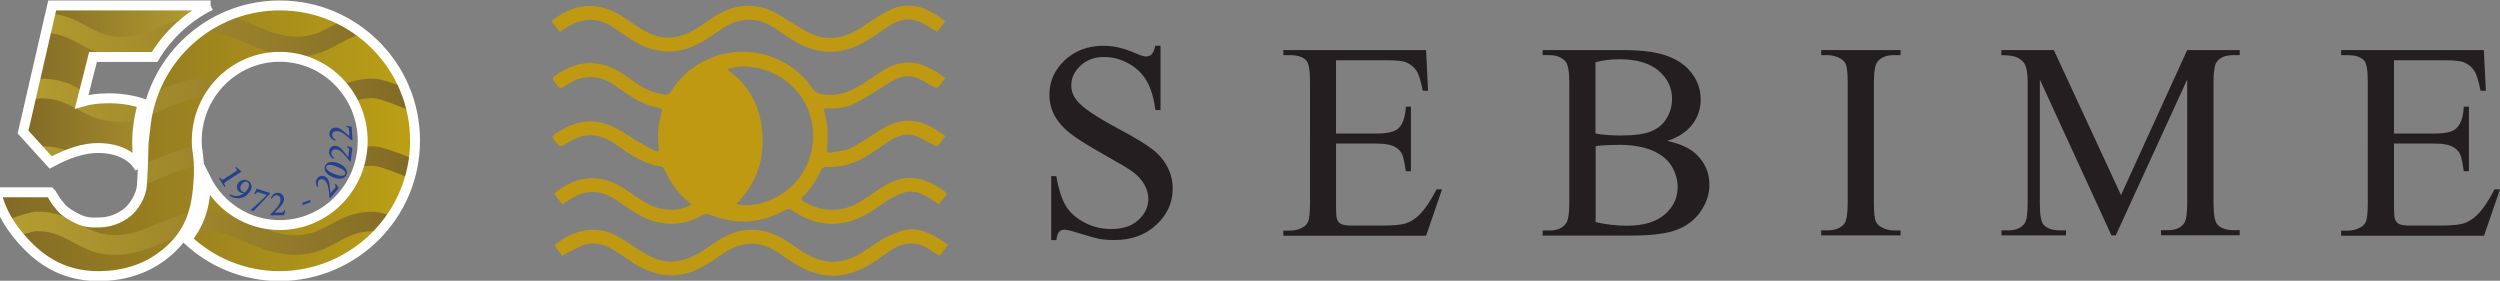 <svg xmlns="http://www.w3.org/2000/svg" xmlns:xlink="http://www.w3.org/1999/xlink" viewBox="0 0 1518.5 170.5" xml:space="preserve"><rect x="0" y="0" width="1518.5" height="170.5" fill="#808080" stroke="none"/><g fill="#231F20"><path d="M704.9 27.9v38.9h-3.1c-1-7.5-2.8-13.4-5.4-17.8-2.6-4.4-6.2-7.9-11-10.5-4.8-2.6-9.7-3.9-14.8-3.9-5.8 0-10.5 1.8-14.3 5.3-3.8 3.5-5.6 7.5-5.6 12 0 3.4 1.2 6.6 3.6 9.4 3.4 4.2 11.6 9.7 24.5 16.6 10.5 5.6 17.7 10 21.5 13 3.8 3 6.8 6.6 8.9 10.7 2.1 4.1 3.1 8.4 3.1 12.9 0 8.5-3.3 15.9-9.9 22-6.6 6.2-15.1 9.3-25.5 9.3-3.3 0-6.3-.2-9.2-.7-1.7-.3-5.3-1.3-10.7-3-5.4-1.7-8.8-2.6-10.3-2.6-1.4 0-2.5.4-3.3 1.2-.8.8-1.4 2.5-1.8 5.1h-3.1V107h3.1c1.4 8.1 3.4 14.1 5.8 18.1 2.4 4 6.2 7.3 11.2 10 5 2.7 10.5 4 16.5 4 6.9 0 12.4-1.8 16.4-5.5 4-3.7 6-8 6-12.9 0-2.8-.8-5.6-2.3-8.4-1.5-2.8-3.9-5.5-7.1-7.9-2.2-1.7-8.1-5.2-17.7-10.6-9.6-5.4-16.5-9.7-20.5-12.9-4.1-3.2-7.2-6.8-9.3-10.6-2.1-3.9-3.2-8.1-3.2-12.8 0-8.1 3.1-15 9.3-20.9 6.2-5.8 14.1-8.8 23.7-8.8 6 0 12.3 1.5 19 4.4 3.1 1.4 5.3 2.1 6.6 2.1 1.4 0 2.6-.4 3.5-1.3.9-.9 1.6-2.6 2.2-5.2h3.2zM811.5 36.6v44.5h24.7c6.4 0 10.7-1 12.9-2.9 2.9-2.5 4.5-7 4.8-13.4h3.1V104h-3.1c-.8-5.5-1.6-9-2.3-10.5-1-1.9-2.6-3.5-4.9-4.6-2.3-1.1-5.8-1.7-10.5-1.7h-24.7v37.1c0 5 .2 8 .7 9.1.4 1.1 1.2 1.9 2.3 2.6 1.1.6 3.2 1 6.3 1h19.1c6.4 0 11-.4 13.9-1.3 2.9-.9 5.6-2.6 8.3-5.2 3.4-3.4 6.9-8.6 10.5-15.5h3.3l-9.7 28.2h-86.7v-3.1h4c2.7 0 5.2-.6 7.6-1.9 1.8-.9 3-2.2 3.6-4 .6-1.8 1-5.4 1-10.9V50c0-7.1-.7-11.5-2.2-13.2-2-2.2-5.3-3.3-10-3.3h-4v-3.1h86.7l1.2 24.7h-3.2c-1.2-5.9-2.4-10-3.9-12.2-1.4-2.2-3.5-3.9-6.3-5.1-2.2-.8-6.1-1.2-11.7-1.2h-30.8zM1012.7 85.6c7.8 1.7 13.6 4.3 17.5 8 5.4 5.1 8.1 11.3 8.1 18.7 0 5.6-1.8 10.9-5.3 16.1-3.5 5.1-8.4 8.9-14.6 11.2-6.2 2.4-15.6 3.5-28.3 3.5H937V140h4.2c4.7 0 8.1-1.5 10.1-4.5 1.3-1.9 1.9-6.1 1.9-12.4V50.4c0-7-.8-11.4-2.4-13.2-2.2-2.4-5.4-3.7-9.6-3.7H937v-3.1h48.6c9.1 0 16.4.7 21.8 2 8.3 2 14.6 5.5 19 10.6s6.6 10.9 6.6 17.5c0 5.6-1.7 10.7-5.1 15.1-3.4 4.5-8.5 7.8-15.2 10zm-43.5-4.5c2 .4 4.4.7 7 .9 2.6.2 5.5.3 8.7.3 8.1 0 14.2-.9 18.2-2.6 4.1-1.7 7.2-4.4 9.3-8 2.2-3.6 3.2-7.5 3.2-11.8 0-6.6-2.7-12.2-8.1-16.9-5.4-4.6-13.2-7-23.5-7-5.5 0-10.5.6-14.9 1.8v43.3zm0 53.8c6.4 1.5 12.8 2.2 19 2.2 10 0 17.7-2.3 22.9-6.8 5.3-4.5 7.9-10.1 7.9-16.7 0-4.4-1.2-8.6-3.6-12.6-2.4-4-6.3-7.2-11.6-9.5-5.4-2.3-12-3.5-19.9-3.5-3.4 0-6.4.1-8.8.2-2.4.1-4.4.3-5.9.6v46.1zM1154.4 139.9v3.1h-48.2v-3.1h4c4.6 0 8-1.4 10.1-4.1 1.3-1.8 2-6 2-12.8V50.4c0-5.7-.4-9.5-1.1-11.3-.6-1.4-1.7-2.6-3.4-3.6-2.4-1.3-5-2-7.6-2h-4v-3.1h48.2v3.1h-4.1c-4.6 0-7.9 1.4-10 4.1-1.4 1.8-2.1 6-2.1 12.8v72.7c0 5.7.4 9.5 1.1 11.3.6 1.4 1.7 2.6 3.5 3.6 2.4 1.3 4.9 2 7.6 2h4zM1282.5 143 1239 48.3v75.2c0 6.9.7 11.2 2.2 12.9 2 2.3 5.3 3.5 9.7 3.5h4v3.1h-39.2v-3.1h4c4.8 0 8.1-1.4 10.1-4.3 1.2-1.8 1.8-5.8 1.8-12.1V49.9c0-5-.6-8.6-1.7-10.8-.8-1.6-2.2-2.9-4.3-4-2.1-1.1-5.4-1.6-10-1.6v-3.1h31.9l40.8 88.1 40.2-88.1h31.9v3.1h-3.9c-4.8 0-8.2 1.4-10.2 4.3-1.2 1.8-1.8 5.8-1.8 12.1v73.5c0 6.9.8 11.2 2.3 12.9 2 2.3 5.3 3.5 9.7 3.5h3.9v3.1h-47.8v-3.1h4c4.8 0 8.2-1.4 10.1-4.3 1.2-1.8 1.8-5.8 1.8-12.1V48.3l-43.4 94.7h-2.6zM1454.1 36.6v44.5h24.7c6.4 0 10.7-1 12.9-2.9 2.9-2.5 4.5-7 4.8-13.4h3.1V104h-3.1c-.8-5.5-1.5-9-2.3-10.5-1-1.9-2.6-3.5-4.9-4.6-2.3-1.1-5.8-1.7-10.5-1.7h-24.7v37.1c0 5 .2 8 .7 9.1.4 1.1 1.2 1.9 2.3 2.6 1.1.6 3.2 1 6.3 1h19.1c6.4 0 11-.4 13.9-1.3 2.9-.9 5.6-2.6 8.3-5.2 3.4-3.4 6.9-8.6 10.5-15.5h3.3l-9.7 28.2H1422v-3.1h4c2.7 0 5.2-.6 7.6-1.9 1.8-.9 3-2.2 3.6-4 .6-1.8 1-5.4 1-10.9V50c0-7.1-.7-11.5-2.2-13.2-2-2.2-5.3-3.3-10-3.3h-4v-3.1h86.7l1.2 24.7h-3.2c-1.2-5.9-2.4-10-3.9-12.2-1.4-2.2-3.5-3.9-6.3-5.1-2.2-.8-6.1-1.2-11.7-1.2h-30.7z"/></g><path fill-rule="evenodd" clip-rule="evenodd" fill="#BF9912" d="M488.2 122.4c12.1 7.2 24.1 6.7 35.9-.8 3.7-2.4 7.3-5 11-7.4 14.4-9.5 25.9-7.3 38.9 2.2 1 .8 1.1 1.5.4 2.4-1.3 1.7-2.6 3.4-4.1 5.3-1.4-.9-2.6-1.7-3.9-2.6-5.2-3.4-10.6-6.3-16.9-4.6-3.4.9-6.7 2.7-9.7 4.4-3.6 2.1-6.8 4.8-10.4 7-8.1 5.1-16.8 8.3-26.6 7.6-8.1-.6-15.2-3.8-21.8-8.1-1.4-.9-2.4-1.1-4-.2-14.7 8.2-29.9 9.1-45.5 2.9-1.9-.7-3.2-.7-5 .3-14.3 7.8-28.3 6.4-41.7-2.2-3.6-2.3-7.1-4.9-10.8-7.3-9.3-6.2-18.6-6.2-28-.1-1.4.9-2.9 1.8-4.5 2.9-1.7-2.2-3.3-4.4-4.9-6.5 11.3-9.6 24.9-12.5 38.1-5.6 3.7 2 7.2 4.4 10.7 6.8 5.5 3.7 11.1 7.3 17.8 8.3 5.7.8 11.2.1 16.7-2.7-.7-.8-1.1-1.4-1.7-1.8-6.3-5.3-11.1-11.7-14.4-19.2-.4-.9-1.4-2.1-2.3-2.2-9.9-1.6-18-6.7-25.8-12.4-4-2.9-8.2-5.3-13.2-6.3-6.7-1.3-12.6.9-18.1 4.4-4.3 2.7-4.3 2.7-7.5-1.5-1.9-2.5-1.9-2.6.7-4.3 5.5-3.5 11.1-6.5 17.8-7.2 9.6-1 17.6 2.8 25.4 7.9 5.3 3.5 10.8 6.6 16.5 9.6 2.5 1.3 3.2.6 2.8-2.1-.9-7.1-.3-14 1.7-20.8.5-1.9.2-2.8-1.8-3.1-7.8-1.2-14.4-5.1-20.8-9.5-2-1.3-3.9-2.7-5.8-4.1-9.9-6.8-19.8-6.6-29.7.1-3.5 2.4-3.5 2.3-6.1-1.1-2.6-3.5-2.6-3.5 1.2-5.9 5.5-3.4 11.2-6.1 17.7-6.5 9.2-.6 16.9 2.9 24.1 8 5.2 3.7 10.3 7.6 16.5 9.5 1.9.6 3.9 1 5.9 1.5 2 .5 3.4-.1 4.7-2.1 13-20.7 39.4-29.3 62.2-20.3 9.4 3.7 17.2 9.5 22.9 17.8 2.4 3.5 5.3 4.5 9 4.8 8.5.7 15.9-2.5 22.8-7 4.2-2.8 8.3-5.8 12.7-8.4 5.9-3.4 12.3-5.2 19.3-3.7 6.5 1.4 12.1 4.8 17.6 8.9-1.6 2-2.9 4-4.5 5.7-.4.4-1.9 0-2.7-.4-3.6-1.8-7-4.3-10.8-5.6-6.9-2.3-12.7.9-18.3 4.5-6 3.9-12.1 7.8-18.4 11.1-5.2 2.8-11.1 3.4-16.9 3.1-2.1-.1-2.5.6-1.9 2.4 2.4 7.4 2.3 15 1.6 22.6-.2 2 1 2.2 2.2 1.9 4.2-.8 8.8-1.1 12.5-2.9 6.1-3 11.7-7.1 17.5-10.7 5.2-3.2 10.7-5.8 16.9-5.8 8.8-.1 15.7 4.3 22.8 9.3-1.6 2.1-2.9 4.1-4.5 5.9-.3.4-1.7.1-2.5-.3-3.7-1.9-7.2-4.3-11.1-5.6-6.9-2.3-12.8.8-18.3 4.6-6.3 4.3-12.3 8.9-19.5 11.6-5.4 2-11 2.9-16.8 2.6-.9 0-2.2.7-2.6 1.5-2.7 6.2-6.4 11.8-11.2 16.5-1.5 1.6-.8 2.2.5 3zm-5.6-68.6c-12.5-13.3-32.1-15.7-40.9-11.6 13.7 9.6 20.4 23 21.4 39.3 1 16.3-4 30.6-15.9 42.4 9.3 2.8 28.2-1.9 38.7-16.5 11.9-16.5 10.4-39-3.3-53.6zm79-39.1c-6.7-3.9-13.4-3.9-20 .1-2.8 1.7-5.5 3.5-8.2 5.4-5.5 3.9-11.2 7.4-17.7 9.4-12.5 3.9-23.9 1.2-34.7-5.5-3.5-2.1-6.7-4.6-10.2-6.9-10.6-7-21.3-7-31.9 0-4 2.6-7.9 5.5-12.1 8-14.6 8.6-29.1 7.9-43.3-1.1-3.3-2.1-6.5-4.4-9.7-6.6-10.1-7.2-20.3-7.3-30.5-.2-1 .7-2 1.3-3.3 2.1-1.7-2.2-3.3-4.3-5.1-6.7 6.4-4.6 12.8-8.3 20.6-9 8.8-.8 16.4 2.2 23.5 6.9 4 2.7 7.9 5.5 12.1 7.9 10.3 6.1 20.6 5.5 30.7-.4 4-2.4 7.8-5.1 11.6-7.7C444 3.6 455.2 1.3 467 5.9c4.7 1.8 9 4.9 13.4 7.5 3.7 2.1 7.1 4.6 10.9 6.5 9.9 4.9 19.7 3.8 29.1-1.5 3.8-2.1 7.2-4.9 10.9-7.1 3.5-2.1 7-4.2 10.7-5.9 5.4-2.4 11-2.6 16.8-1 4.5 1.3 11.3 5 15.3 8.5-1.7 2.2-3.3 4.3-4.9 6.5-2.7-1.7-5.1-3.3-7.6-4.7zm-187 128.5c4.4 2.3 8.5 5.3 12.6 8 6.7 4.4 13.6 8.2 22 7.6 7.3-.4 13.5-3.7 19.4-7.6 3.3-2.2 6.4-4.5 9.8-6.5 14-8 27.5-6.3 40.6 2.5 3.9 2.6 7.8 5.4 11.9 7.7 10.6 5.8 21.2 5.3 31.5-.8 4.7-2.8 9-6.3 13.8-8.9 4-2.2 8.2-4.1 12.6-5.3 6.5-1.8 12.6.3 18.4 3.3 2.9 1.5 5.6 3.5 8.5 5.3-.4.7-.6 1.1-.8 1.4-1.3 1.8-2.6 3.5-4.1 5.5-.7-.4-1.3-.7-1.9-1.1-1.4-.9-2.9-1.9-4.3-2.8-7.5-4.9-15.1-4.8-22.6 0-2.8 1.8-5.6 3.7-8.3 5.7-6.8 4.7-13.9 8.6-22.2 9.8-10.2 1.6-19.4-1.2-28.1-6.4-3.6-2.2-6.9-4.6-10.4-7-10.9-7.4-21.8-7.4-32.8-.2-4.4 2.9-8.7 6.1-13.4 8.6-14 7.8-27.7 6.6-41.1-1.6-3.7-2.3-7.3-5-11-7.4-5.6-3.6-11.7-6.4-18.5-4.6-4.2 1.1-8 3.5-12 5.4-.9.4-1.6 1-2.6 1.7-1.7-2.3-3.3-4.4-4.9-6.5 11.3-9.4 24.9-12.6 37.9-5.8z"/><g><defs><path id="a" d="M90.6 64.6c-1.2 4.6-2 9.2-2.4 14-.1.7-.2 1.3-.3 2.1-1.5 12.5 0 2.5-1.7 31.7-.4 6.2-4.8 13.3-9.1 16.7-4.8 3.7-10.4 5.7-16.2 5.9-6 .2-9.4.2-15.5-3.1-6.2-3.3-7.7-5.2-9.9-8-2.5-2.7-3.6-5.9-5-7.2H-2s1.1 11.7 13.4 26.5c11.4 13.8 26.2 24.4 48.2 24.4 17.2 0 31.6-5.2 43.3-15.7 11.7-10.5 16.2-22.6 17.5-39.7.6-7.4.5-12.9 0-17.1V95c0-.3-.1-.6-.1-.9-.5-2.8-.8-5.7-.8-8.6 0-28.2 22.6-51.1 50.4-51.1 27.8 0 50.4 22.9 50.4 51.1 0 28.2-22.6 51.1-50.4 51.1-19.6 0-36.6-11.4-44.9-28.1-.1 1.1-.2 2.3-.2 3.7 0 12.8-3.8 23.7-11.2 33 14.7 13.9 34.5 22.4 56.3 22.4 45.3 0 82.1-36.8 82.1-82.1S215.2 3.4 169.9 3.4c-38.1-.1-70.1 25.9-79.3 61.2"/></defs><clipPath id="b"><use xlink:href="#a" overflow="visible"/></clipPath><linearGradient id="c" gradientUnits="userSpaceOnUse" x1="638.151" y1="485.201" x2="639.581" y2="485.201" gradientTransform="matrix(176.162 0 0 -176.162 -112418.75 85559.234)"><stop offset="0" stop-color="#826a27"/><stop offset="1" stop-color="#bba015"/></linearGradient><path clip-path="url(#b)" fill="url(#c)" d="M-2 3.3h254.1v164.2H-2z"/><defs><path id="d" d="m5 133.4-.4.1c1.8 2.9 4 6.2 6.8 9.5.1.1.2.2.2.3 4.5-1.7 8.7-2.9 10.9-2.9 19.7 0 24.9 14.4 47.5 14.4 16.8 0 28-8 40.9-12.1 2.9-4.2 5-8.7 6.5-13.7-5.7.8-10.8 2.4-15.5 4.3-10.5 4.2-19.8 9.5-31.9 9.5-12.1 0-18.7-5.4-27.1-9.5-5.4-2.6-11.5-4.8-20.4-4.8-3.7.1-10.7 2.4-17.5 4.9m201.3 0c-8.5 4.2-15 9.5-27.1 9.5-12.1 0-21.4-5.4-31.9-9.5-6.7-2.6-13.9-4.8-22.7-4.8h-2.1c-1.4 4.5-3.4 8.8-6.1 12.7 2.7-.6 5.4-.9 8.4-.9 19.5.1 31.9 14.4 54.4 14.4 22.6 0 27.8-14.4 47.5-14.4.9 0 2.2.2 3.6.6 2.8-3.1 5.4-6.4 7.8-9.8-4.6-1.5-8.8-2.6-11.4-2.6-8.9 0-15 2.2-20.4 4.8"/></defs><clipPath id="e"><use xlink:href="#d" overflow="visible"/></clipPath><linearGradient id="f" gradientUnits="userSpaceOnUse" x1="638.166" y1="484.835" x2="639.596" y2="484.835" gradientTransform="matrix(176.757 0 0 -176.757 -112802.086 85839.766)"><stop offset="0" stop-color="#b69f2f"/><stop offset="1" stop-color="#826a27"/></linearGradient><path clip-path="url(#e)" fill="url(#f)" d="M4.6 128.6H238v26.2H4.6z"/><defs><path id="g" d="M90.6 64.6c-1.2 4.6-2 9.2-2.4 14-.1.7-.2 1.3-.3 2.1-1.5 12.5 0 2.5-1.7 31.7-.4 6.2-4.8 13.3-9.1 16.7-4.8 3.7-10.4 5.7-16.2 5.9-6 .2-9.4.2-15.5-3.1-6.2-3.3-7.7-5.2-9.9-8-2.5-2.7-3.6-5.9-5-7.2H-2s1.1 11.7 13.4 26.5c11.4 13.8 26.2 24.4 48.2 24.4 17.2 0 31.6-5.2 43.3-15.7 11.7-10.5 16.2-22.6 17.5-39.7.6-7.4.5-12.9 0-17.1V95c0-.3-.1-.6-.1-.9-.5-2.8-.8-5.7-.8-8.6 0-28.2 22.6-51.1 50.4-51.1 27.8 0 50.4 22.9 50.4 51.1 0 28.2-22.6 51.1-50.4 51.1-19.6 0-36.6-11.4-44.9-28.1-.1 1.1-.2 2.3-.2 3.7 0 12.8-3.8 23.7-11.2 33 14.7 13.9 34.5 22.4 56.3 22.4 45.3 0 82.1-36.8 82.1-82.1S215.2 3.4 169.9 3.4c-38.1-.1-70.1 25.9-79.3 61.2"/></defs><clipPath id="h"><use xlink:href="#g" overflow="visible"/></clipPath><g clip-path="url(#h)"><defs><path id="i" d="M124.8-19.8C105-19.7 92.5-5.4 70.1-5.4c-22.6 0-27.8-14.4-47.5-14.4-4.5 0-16.7 5.1-24.3 8.3v-12.7c8.4-3.3 19.3-7.5 24.3-7.5 22.7 0 27.7 14.4 47.5 14.4s31.9-14.3 54.5-14.4c22.7.1 34.8 14.4 54.6 14.4 19.8 0 24.8-14.4 47.5-14.4 5.1 0 16 4.1 24.3 7.5v12.7c-7.6-3.2-19.8-8.3-24.3-8.3-19.7 0-24.9 14.4-47.5 14.4-22.5 0-34.9-14.3-54.4-14.4"/></defs><clipPath id="j"><use xlink:href="#i" overflow="visible"/></clipPath><linearGradient id="k" gradientUnits="userSpaceOnUse" x1="638.166" y1="485.108" x2="639.596" y2="485.108" gradientTransform="matrix(176.757 0 0 -176.757 -112802.086 85727.68)"><stop offset="0" stop-color="#b69f2f"/><stop offset="1" stop-color="#826a27"/></linearGradient><path clip-path="url(#j)" fill="url(#k)" d="M-1.8-31.7h252.7v26.2H-1.8z"/></g><defs><path id="l" d="M86.8 99.9c-.1 3.1-.4 7.2-.7 12.6v.1c12.3-3.7 22.1-10.5 34.8-11.7 0-2.2-.2-4.2-.4-6v-.1c0-.3-.1-.6-.1-.9-.3-1.6-.5-3.3-.6-4.9-13.1 1.2-22.7 7.1-33 10.9m133.4-10.7c-.3 4.4-1.2 8.6-2.5 12.5 2.6-.7 5.5-1 8.7-1 4.1 0 14.8 4.4 22.4 7.5.8-2.7 1.4-5.4 1.9-8.1v-3.8c-8.3-3.3-19.3-7.5-24.3-7.5-2.2.1-4.3.2-6.2.4"/></defs><clipPath id="m"><use xlink:href="#l" overflow="visible"/></clipPath><linearGradient id="n" gradientUnits="userSpaceOnUse" x1="638.166" y1="484.91" x2="639.596" y2="484.91" gradientTransform="matrix(176.757 0 0 -176.757 -112802.266 85811.977)"><stop offset="0" stop-color="#b69f2f"/><stop offset="1" stop-color="#826a27"/></linearGradient><path clip-path="url(#m)" fill="url(#n)" d="M86.1 88.9h164.6v23.7H86.1z"/><g><defs><path id="o" d="M93.3 56.2c-1 2.7-1.9 5.6-2.7 8.4-.5 1.9-.9 3.8-1.3 5.8 11.9-4.2 21.9-10.7 35.2-10.8.6 0 1.2 0 1.9.1 2.3-4 5.1-7.7 8.4-10.9-3.2-.7-6.7-1-10.4-1.1-12.6.1-21.9 4.6-31.1 8.5m114.6-4.5c2.6 3 4.9 6.3 6.7 9.9 3.4-1.2 7.2-2 11.8-2 4.4 0 16.1 4.9 23.8 8.1-1.1-5-2.7-9.9-4.6-14.6-7.2-2.8-15-5.4-19.1-5.4-7.9.1-13.7 1.8-18.6 4"/></defs><clipPath id="p"><use xlink:href="#o" overflow="visible"/></clipPath><linearGradient id="q" gradientUnits="userSpaceOnUse" x1="638.166" y1="484.983" x2="639.596" y2="484.983" gradientTransform="matrix(176.757 0 0 -176.757 -112802.266 85783.266)"><stop offset="0" stop-color="#b69f2f"/><stop offset="1" stop-color="#826a27"/></linearGradient><path clip-path="url(#p)" fill="url(#q)" d="M89.3 47.8h160.9v22.7H89.3z"/></g><g><defs><path id="r" d="M119.8 20.4c1.9-.3 3.9-.5 6-.5 19.5.1 31.9 14.4 54.4 14.4 19.5 0 26.1-10.8 40.2-13.7-3.9-3-8.1-5.8-12.5-8.1-8.8 4.2-15.4 9.8-27.7 9.8-15.8 0-26.7-9.1-41.9-12.8-6.7 2.9-12.9 6.5-18.5 10.9"/></defs><clipPath id="s"><use xlink:href="#r" overflow="visible"/></clipPath><linearGradient id="t" gradientUnits="userSpaceOnUse" x1="638.168" y1="485.036" x2="639.598" y2="485.036" gradientTransform="matrix(176.757 0 0 -176.757 -112801.336 85755.469)"><stop offset="0" stop-color="#b69f2f"/><stop offset="1" stop-color="#826a27"/></linearGradient><path clip-path="url(#s)" fill="url(#t)" d="M119.8 9.6h100.7v24.7H119.8z"/></g><path fill="none" stroke="#FFF" stroke-width="6.015" d="M252.1 85.4c0-45.3-36.8-82.1-82.1-82.1-38.2 0-70.2 26.1-79.4 61.4-1.2 4.5-2 9.2-2.4 14-.1.7-.2 1.3-.3 2.1-1.5 12.5 0 2.5-1.7 31.7-.4 6.2-4.8 13.3-9.1 16.7-4.8 3.7-10.4 5.7-16.2 5.9-6 .2-9.4.2-15.5-3.1-6.2-3.3-7.7-5.2-9.9-8-2.5-2.7-3.6-5.9-5-7.2H-2s1.1 11.7 13.4 26.5c11.4 13.8 26.2 24.4 48.2 24.4 17.2 0 31.6-5.2 43.3-15.7 11.7-10.5 16.2-22.6 17.5-39.7.6-7.4.5-12.9 0-17.1v-.1c0-.3-.1-.6-.1-.9-.5-2.8-.8-5.7-.8-8.6 0-28.2 22.6-51.1 50.4-51.1s50.4 22.9 50.4 51.1c0 28.2-22.6 51.1-50.4 51.1-19.6 0-36.6-11.4-44.9-28.1-.1 1.1-.2 2.3-.2 3.7 0 12.8-3.8 23.7-11.2 33 14.7 13.9 34.5 22.4 56.3 22.4 45.4-.2 82.2-37 82.2-82.3z"/><g><defs><path id="u" d="M31.7 3.3 14 80.2l16.8 18.5c10.8-5.9 20.4-8.8 28.6-8.8 8.2 0 14.9 2 20.1 5.9 2.3 1.8 4.1 3.9 5.3 6.4-1-5-1.5-10.2-1.5-15.5 0-8.3 1.3-16.3 3.5-23.8-6.4-2.1-13.3-3.2-20.7-3.2-6.2 0-11.7.7-16.5 2.1l6.9-27.2h37.4c8.1-13.4 19.9-24.4 33.9-31.4H31.7z"/></defs><clipPath id="v"><use xlink:href="#u" overflow="visible"/></clipPath><linearGradient id="w" gradientUnits="userSpaceOnUse" x1="632.183" y1="485.29" x2="633.613" y2="485.29" gradientTransform="matrix(78.518 0 0 -78.518 -49622.504 38156.652)"><stop offset="0" stop-color="#826a27"/><stop offset="1" stop-color="#b69f2f"/></linearGradient><path clip-path="url(#v)" fill="url(#w)" d="M14 3.3h113.8v98.9H14z"/></g><g><defs><path id="x" d="M31.7 3.3 14 80.2l16.8 18.5c10.8-5.9 20.4-8.8 28.6-8.8 8.2 0 14.9 2 20.1 5.9 2.3 1.8 4.1 3.9 5.3 6.4-1-5-1.5-10.2-1.5-15.5 0-8.3 1.3-16.3 3.5-23.8-6.4-2.1-13.3-3.2-20.7-3.2-6.2 0-11.7.7-16.5 2.1l6.9-27.2h37.4c8.1-13.4 19.9-24.4 33.9-31.4H31.7z"/></defs><clipPath id="y"><use xlink:href="#x" overflow="visible"/></clipPath><g clip-path="url(#y)"><defs><path id="z" d="M7.9 133.4c6.8-2.5 13.8-4.8 17.6-4.8 8.8 0 15 2.2 20.4 4.8 8.5 4.2 15 9.5 27.1 9.5 12.1 0 21.4-5.4 31.9-9.5 6.7-2.6 13.8-4.8 22.6-4.8s16 2.2 22.7 4.8c10.6 4.2 19.8 9.5 31.9 9.5 12.1 0 18.7-5.4 27.1-9.5 5.4-2.6 11.5-4.8 20.4-4.8 3.8 0 10.8 2.3 17.5 4.8l6.8 2.6v12.7c-7.6-3.2-19.9-8.3-24.3-8.3-19.7 0-24.9 14.4-47.5 14.4-22.5 0-34.9-14.2-54.4-14.4-19.8.1-32.2 14.4-54.7 14.4-22.6 0-27.8-14.4-47.5-14.4-4.5 0-16.7 5.1-24.3 8.3V136l6.7-2.6z"/></defs><clipPath id="A"><use xlink:href="#z" overflow="visible"/></clipPath><linearGradient id="B" gradientUnits="userSpaceOnUse" x1="638.171" y1="484.835" x2="639.601" y2="484.835" gradientTransform="matrix(176.757 0 0 -176.757 -112800.102 85839.766)"><stop offset="0" stop-color="#b69f2f"/><stop offset="1" stop-color="#826a27"/></linearGradient><path clip-path="url(#A)" fill="url(#B)" d="M1.1 128.6h252.7v26.2H1.1z"/></g></g><g><defs><path id="C" d="M31.7 3.3 14 80.2l16.8 18.5c10.8-5.9 20.4-8.8 28.6-8.8 8.2 0 14.9 2 20.1 5.9 2.3 1.8 4.1 3.9 5.3 6.4-1-5-1.5-10.2-1.5-15.5 0-8.3 1.3-16.3 3.5-23.8-6.4-2.1-13.3-3.2-20.7-3.2-6.2 0-11.7.7-16.5 2.1l6.9-27.2h37.4c8.1-13.4 19.9-24.4 33.9-31.4H31.7z"/></defs><clipPath id="D"><use xlink:href="#C" overflow="visible"/></clipPath><g clip-path="url(#D)"><defs><path id="E" d="M127.6-19.8c-19.8.1-32.2 14.4-54.7 14.4-22.6 0-27.8-14.4-47.5-14.4-4.5 0-16.7 5.1-24.3 8.3v-12.7c8.4-3.3 19.3-7.5 24.3-7.5 22.7 0 27.7 14.4 47.5 14.4s31.9-14.3 54.5-14.4c22.7.1 34.8 14.4 54.6 14.4 19.8 0 24.8-14.4 47.5-14.4 5.1 0 16 4.1 24.3 7.5v12.7c-7.6-3.2-19.9-8.3-24.3-8.3-19.7 0-24.9 14.4-47.5 14.4-22.5 0-34.9-14.3-54.4-14.4"/></defs><clipPath id="F"><use xlink:href="#E" overflow="visible"/></clipPath><linearGradient id="G" gradientUnits="userSpaceOnUse" x1="638.171" y1="485.108" x2="639.601" y2="485.108" gradientTransform="matrix(176.757 0 0 -176.757 -112800.102 85727.68)"><stop offset="0" stop-color="#b69f2f"/><stop offset="1" stop-color="#826a27"/></linearGradient><path clip-path="url(#F)" fill="url(#G)" d="M1.1-31.7h252.7v26.2H1.1z"/></g></g><g><defs><path id="H" d="M84.5 101.6c.1.2.2.4.4.6 0-.2-.1-.5-.1-.7-.2 0-.3 0-.3.1M22.1 89.2l8.7 9.5c4.6-2.5 8.9-4.4 13-5.9-5-2.3-10.7-4-18.6-4-.9.1-1.9.2-3.1.4"/></defs><clipPath id="I"><use xlink:href="#H" overflow="visible"/></clipPath><linearGradient id="J" gradientUnits="userSpaceOnUse" x1="638.171" y1="484.94" x2="639.601" y2="484.94" gradientTransform="matrix(176.757 0 0 -176.757 -112800.273 85811.977)"><stop offset="0" stop-color="#b69f2f"/><stop offset="1" stop-color="#826a27"/></linearGradient><path clip-path="url(#I)" fill="url(#J)" d="M22.1 88.9h62.7v13.3H22.1z"/></g><g><defs><path id="K" d="m21.4 48.3-3 12.9c2.8-.9 5.2-1.5 6.8-1.5C44.9 59.7 50.1 74 72.7 74c4.3 0 8.2-.5 11.8-1.3.6-3.3 1.4-6.6 2.3-9.8-1.9-.6-3.8-1.2-5.8-1.6-2.7.5-5.4.8-8.3.8-4.9 0-8.9-.9-12.5-2.2-3.8.3-7.3.9-10.5 1.9l1.6-6.2c-6.9-3.8-14-7.8-26-7.8-1.2 0-2.5.2-3.9.5"/></defs><clipPath id="L"><use xlink:href="#K" overflow="visible"/></clipPath><linearGradient id="M" gradientUnits="userSpaceOnUse" x1="638.171" y1="484.973" x2="639.601" y2="484.973" gradientTransform="matrix(176.757 0 0 -176.757 -112800.273 85783.266)"><stop offset="0" stop-color="#b69f2f"/><stop offset="1" stop-color="#826a27"/></linearGradient><path clip-path="url(#L)" fill="url(#M)" d="M18.4 47.8h68.4V74H18.4z"/></g><g><defs><path id="N" d="M27.9 20C46.5 20.6 52 34.3 74 34.3c9.1 0 16.5-2.3 23.5-5.1 5.6-7.8 12.5-14.6 20.4-20-16.3 3.3-27.5 13.2-43.9 13.2-18.5 0-24.1-12.6-43.4-14.2L27.9 20z"/></defs><clipPath id="O"><use xlink:href="#N" overflow="visible"/></clipPath><linearGradient id="P" gradientUnits="userSpaceOnUse" x1="638.173" y1="485.04" x2="639.603" y2="485.04" gradientTransform="matrix(176.757 0 0 -176.757 -112799.352 85755.469)"><stop offset="0" stop-color="#b69f2f"/><stop offset="1" stop-color="#826a27"/></linearGradient><path clip-path="url(#O)" fill="url(#P)" d="M27.9 8.2h90v26.1h-90z"/></g><path fill="none" stroke="#FFF" stroke-width="6.015" d="M127.9 3.3H31.7L14 80.2l16.8 18.5c10.8-5.9 20.4-8.8 28.6-8.8 8.2 0 14.9 2 20.1 5.9 2.3 1.8 4.1 3.9 5.3 6.4-1-5-1.5-10.2-1.5-15.5 0-8.3 1.3-16.3 3.5-23.8-6.4-2.1-13.3-3.2-20.7-3.2-6.2 0-11.7.7-16.5 2.1l6.9-27.2h37.4c8.1-13.4 19.9-24.3 34-31.3z"/><path fill="#25408F" d="M210.4 76.9c1.4.6 1.5.8 1.6 2l.2 3.8L209 80c-2.2-1.9-3.6-2.6-5.4-2.5-2.3.2-3.6 2-3.5 4 .1 1.3.7 2.3 1.5 2.9l1.9 1.2.5-.6c-.9-.5-2.1-1.4-2.2-2.8-.1-1.5.9-2.5 2.6-2.6 1.8-.1 3.6 1 5.3 2.3 1.3 1 2.6 2.2 3.8 3.3h.6l-.5-8.2c-1-.2-2-.3-3.1-.6l-.1.5zm.4 12.4c1.3.8 1.4 1.1 1.2 2.3l-.5 3.8-2.7-3.3c-1.8-2.2-3-3.3-4.8-3.5-2.3-.3-3.9 1.3-4.1 3.3-.2 1.2.3 2.4.9 3.1l1.7 1.5.5-.5c-.8-.7-1.8-1.8-1.7-3.2.2-1.5 1.3-2.3 3.1-2.1 1.8.2 3.3 1.7 4.8 3.3 1.1 1.2 2.1 2.6 3.2 3.9l.6.1 1-8.2c-.9-.4-1.9-.7-2.9-1.1l-.3.6zm-12.6 11.9c.7-1.7 3.7-1.1 6.6.1 2.8 1.1 5.6 2.7 4.9 4.4-.7 1.7-3.9 1.1-6.6 0-2.9-1.1-5.6-2.8-4.9-4.5zm-.8-.3c-1.2 3.1 1.9 5.6 4.9 6.8 3.2 1.3 6.9 1.5 8.2-1.7 1.2-3.1-1.9-5.6-4.9-6.8-3.1-1.2-7-1.4-8.2 1.7zm6 11.1c.7 1.4.6 1.7-.2 2.6l-2.5 2.9-.4-4.2c-.3-2.9-.7-4.4-2.2-5.6-1.8-1.5-4-1-5.3.5-.8 1-1.1 2.1-.9 3.1l.6 2.1.8-.1c-.3-1-.6-2.5.3-3.6 1-1.2 2.4-1.2 3.7-.1 1.4 1.2 1.9 3.2 2.3 5.4.3 1.6.4 3.3.5 5l.4.4 5.3-6.3c-.6-.8-1.2-1.6-1.8-2.5l-.6.4zm-15 9.4-4.8 1.8.2 1.4 4.8-1.8-.2-1.4zm-15.7 6.2c-.6 1.4-.9 1.5-2.1 1.5l-3.8.1 2.9-3.1c2-2.1 2.8-3.4 2.8-5.3 0-2.3-1.8-3.7-3.8-3.7-1.3 0-2.3.6-3 1.3l-1.3 1.8.6.5c.6-.9 1.5-2.1 2.9-2.1 1.5 0 2.5 1 2.5 2.7 0 1.8-1.2 3.5-2.6 5.2-1.1 1.2-2.3 2.5-3.5 3.7v.6l8.3-.1c.2-1 .4-2 .7-3l-.6-.1zm-8.7-10.4-8.1-2.6c-.4.8-.8 1.8-1.5 3.1l.7.2c.9-1.2 1.1-1.3 2.5-.9l4.4 1.4c-2.7 2.9-6.4 6.4-9.8 9.1l.1.3 1.8.3c3.4-3.6 6.7-7.1 10-10.6l-.1-.3zm-13.5-6.5c1.6 1.3.5 3.6-.7 5.1-.3.3-.6.7-1 1.1-.5 0-1.2-.3-1.8-.7-1.4-1.1-1.3-3-.1-4.5.9-1 2.4-2 3.6-1zm.8-.5c-2.3-1.8-5.2-.8-6.5.8-1.4 1.8-1.2 4.1.6 5.6.3.2.7.4 1.2.5l1.5.3c-2.5 2-5.7 2.2-8.4.6l-.4.7c.5.4 1.8 1.1 2.9 1.4 3 .9 6.5.2 9-3 2-2.2 2.3-5.1.1-6.9zm-15 3.3.6-.4c-1-1.7-.9-1.9.4-2.8l9.4-6.1c-1.2-.9-2.2-1.8-3.2-2.8l-.5.3.6 1c.4.8.4.9-.5 1.5l-6.8 4.4c-1.3.8-1.5.8-2.7-.7l-.6.4 3.3 5.2z"/></g></svg>